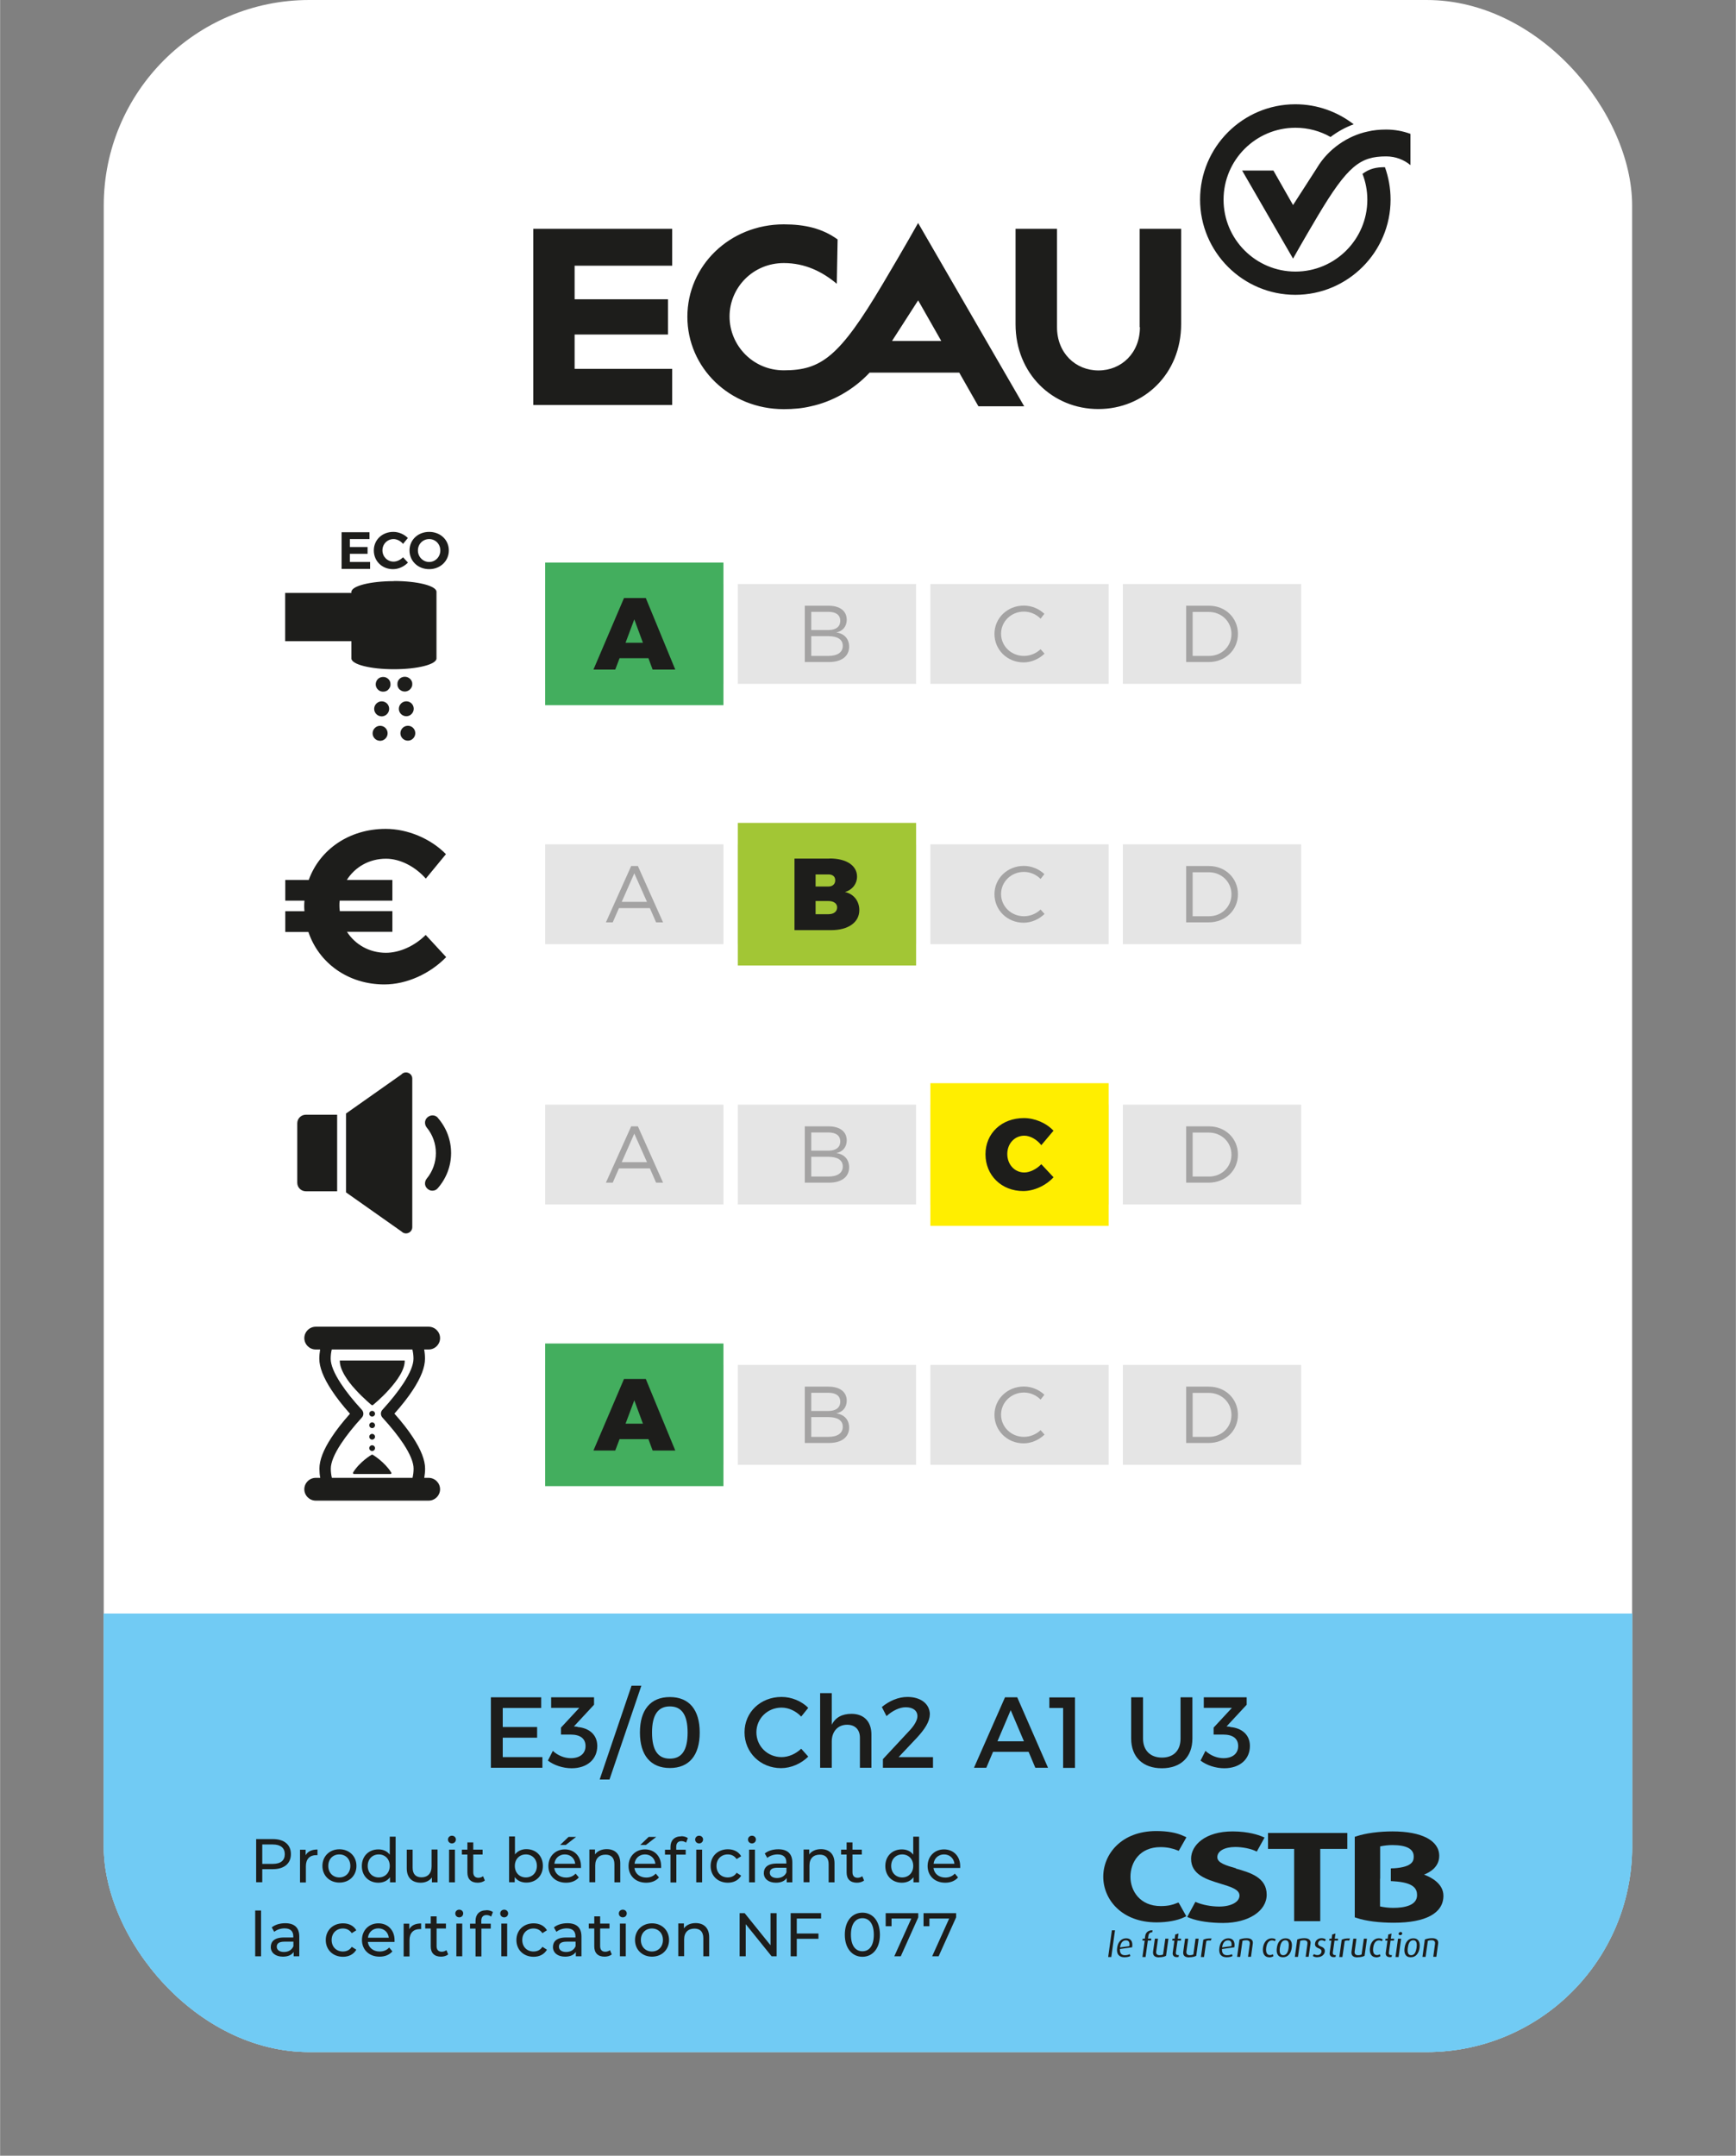 <?xml version="1.0" encoding="UTF-8"?>
<svg xmlns="http://www.w3.org/2000/svg" width="51.11mm" height="63.45mm" xmlns:xlink="http://www.w3.org/1999/xlink" viewBox="0 0 144.87 179.87">
  <rect x="0" y="0" width="144.87" height="179.87" fill="#808080" stroke="none"/>
  <defs>
    <style>
      .cls-1 {
        fill: #fff;
      }

      .cls-2 {
        fill: #a2c635;
      }

      .cls-3 {
        fill-rule: evenodd;
      }

      .cls-3, .cls-4 {
        fill: #1d1d1b;
      }

      .cls-5 {
        fill: #fe0;
      }

      .cls-6 {
        fill: #e5e5e5;
      }

      .cls-7 {
        fill: #71cbf4;
      }

      .cls-8 {
        fill: #a4a3a3;
      }

      .cls-9, .cls-10, .cls-11 {
        fill: none;
      }

      .cls-10 {
        clip-path: url(#clippath);
      }

      .cls-11 {
        clip-path: url(#clippath-1);
      }

      .cls-12 {
        fill: #43ae5e;
      }
    </style>
    <clipPath id="clippath">
      <rect id="masque-2" data-name="masque" class="cls-1" x="8.65" width="127.56" height="171.22" rx="17.15" ry="17.15"/>
    </clipPath>
    <clipPath id="clippath-1">
      <rect id="DÉCOUPE" class="cls-9" x="8.65" width="127.56" height="171.22" rx="17.15" ry="17.15"/>
    </clipPath>
  </defs>
  <g id="INVARIANTS_2" data-name="INVARIANTS 2">
    <g>
      <rect id="masque" class="cls-1" x="8.65" width="127.56" height="171.22" rx="17.15" ry="17.15"/>
      <g class="cls-10">
        <rect class="cls-7" x=".15" y="134.63" width="144.57" height="45.09"/>
      </g>
    </g>
  </g>
  <g id="PRINT">
    <g class="cls-11">
      <rect class="cls-7" y="134.63" width="144.87" height="45.24"/>
    </g>
  </g>
  <g id="INVARIANTS">
    <g>
      <path class="cls-4" d="m24.27,154.71c0,.78-.57,1.25-1.5,1.25h-.89v1.09h-.51v-3.6h1.4c.94,0,1.5.47,1.5,1.25Zm-.51,0c0-.51-.34-.81-1-.81h-.88v1.62h.88c.66,0,1-.29,1-.81Z"/>
      <path class="cls-4" d="m26.49,154.31v.48s-.08,0-.11,0c-.53,0-.86.32-.86.92v1.36h-.49v-2.73h.47v.46c.17-.32.51-.48.99-.48Z"/>
      <path class="cls-4" d="m26.9,155.69c0-.81.6-1.39,1.42-1.39s1.42.58,1.42,1.39-.6,1.39-1.42,1.39-1.42-.58-1.42-1.39Zm2.33,0c0-.58-.39-.96-.92-.96s-.92.38-.92.96.4.96.92.96.92-.38.92-.96Z"/>
      <path class="cls-4" d="m33.01,153.24v3.82h-.47v-.43c-.22.31-.57.46-.97.46-.8,0-1.38-.56-1.38-1.39s.58-1.39,1.38-1.39c.39,0,.73.14.95.44v-1.5h.49Zm-.49,2.45c0-.58-.4-.96-.92-.96s-.92.38-.92.96.4.96.92.96.92-.38.92-.96Z"/>
      <path class="cls-4" d="m36.51,154.33v2.73h-.47v-.41c-.2.28-.54.44-.93.44-.7,0-1.17-.39-1.17-1.19v-1.57h.49v1.51c0,.54.27.8.74.8.51,0,.84-.32.84-.91v-1.41h.49Z"/>
      <path class="cls-4" d="m37.38,153.49c0-.18.14-.32.33-.32s.33.14.33.31c0,.19-.14.33-.33.33s-.33-.14-.33-.32Zm.09.84h.49v2.73h-.49v-2.73Z"/>
      <path class="cls-4" d="m40.46,156.9c-.15.13-.38.19-.6.19-.55,0-.86-.3-.86-.85v-1.5h-.46v-.41h.46v-.6h.49v.6h.78v.41h-.78v1.48c0,.29.15.46.43.46.14,0,.28-.05.39-.13l.15.36Z"/>
      <path class="cls-4" d="m45.3,155.69c0,.83-.58,1.39-1.38,1.39-.4,0-.75-.15-.97-.46v.43h-.47v-3.82h.49v1.5c.23-.29.57-.44.95-.44.8,0,1.38.56,1.38,1.39Zm-.5,0c0-.58-.4-.96-.92-.96s-.92.38-.92.96.4.96.92.96.92-.38.92-.96Z"/>
      <path class="cls-4" d="m48.46,155.86h-2.21c.06.48.45.8.99.8.32,0,.59-.11.79-.33l.27.32c-.25.29-.62.44-1.07.44-.88,0-1.47-.58-1.47-1.39s.58-1.39,1.37-1.39,1.35.57,1.35,1.4c0,.04,0,.1,0,.15Zm-2.21-.35h1.75c-.05-.46-.4-.78-.87-.78s-.82.32-.87.78Zm.95-1.57h-.46l.7-.67h.63l-.86.67Z"/>
      <path class="cls-4" d="m51.76,155.49v1.57h-.49v-1.51c0-.54-.27-.8-.74-.8-.52,0-.86.31-.86.9v1.4h-.49v-2.73h.47v.41c.2-.28.55-.44.98-.44.66,0,1.13.38,1.13,1.18Z"/>
      <path class="cls-4" d="m55.15,155.86h-2.21c.06.48.45.8.99.8.32,0,.59-.11.79-.33l.27.32c-.25.29-.62.44-1.07.44-.88,0-1.47-.58-1.47-1.39s.58-1.39,1.37-1.39,1.35.57,1.35,1.4c0,.04,0,.1,0,.15Zm-2.21-.35h1.75c-.05-.46-.4-.78-.87-.78s-.82.32-.87.78Zm.95-1.57h-.46l.7-.67h.63l-.86.67Z"/>
      <path class="cls-4" d="m56.84,153.21c.21,0,.42.05.56.16l-.15.38c-.1-.08-.24-.13-.38-.13-.29,0-.44.17-.44.48v.24h.79v.41h-.78v2.32h-.49v-2.32h-.46v-.41h.46v-.24c0-.53.32-.88.9-.88Zm1.17.28c0-.18.14-.32.33-.32s.33.14.33.31c0,.19-.14.33-.33.33s-.33-.14-.33-.32Zm.09.84h.49v2.73h-.49v-2.73Z"/>
      <path class="cls-4" d="m59.3,155.69c0-.81.6-1.39,1.44-1.39.49,0,.89.2,1.11.58l-.38.24c-.18-.27-.44-.39-.74-.39-.53,0-.94.38-.94.96s.4.96.94.96c.3,0,.57-.12.74-.39l.38.24c-.22.38-.62.59-1.11.59-.84,0-1.44-.58-1.44-1.39Z"/>
      <path class="cls-4" d="m62.42,153.49c0-.18.14-.32.33-.32s.33.14.33.31c0,.19-.14.33-.33.33s-.33-.14-.33-.32Zm.09.84h.49v2.73h-.49v-2.73Z"/>
      <path class="cls-4" d="m66.12,155.41v1.65h-.47v-.36c-.17.25-.47.39-.9.39-.62,0-1.01-.33-1.01-.8,0-.44.28-.8,1.1-.8h.78v-.1c0-.42-.24-.66-.73-.66-.32,0-.65.11-.86.29l-.21-.37c.28-.23.69-.35,1.13-.35.75,0,1.17.36,1.17,1.11Zm-.49.81v-.38h-.76c-.49,0-.63.19-.63.42,0,.27.23.44.6.44s.66-.17.79-.48Z"/>
      <path class="cls-4" d="m69.64,155.49v1.57h-.49v-1.51c0-.54-.27-.8-.74-.8-.52,0-.86.31-.86.9v1.4h-.49v-2.73h.47v.41c.2-.28.55-.44.98-.44.66,0,1.13.38,1.13,1.18Z"/>
      <path class="cls-4" d="m72.11,156.9c-.15.13-.38.19-.6.19-.55,0-.86-.3-.86-.85v-1.5h-.46v-.41h.46v-.6h.49v.6h.78v.41h-.78v1.48c0,.29.15.46.43.46.14,0,.28-.05.39-.13l.15.36Z"/>
      <path class="cls-4" d="m76.7,153.24v3.82h-.47v-.43c-.22.31-.57.46-.97.46-.8,0-1.38-.56-1.38-1.39s.58-1.39,1.38-1.39c.39,0,.73.14.95.44v-1.5h.49Zm-.49,2.45c0-.58-.4-.96-.92-.96s-.92.38-.92.96.4.96.92.96.92-.38.92-.96Z"/>
      <path class="cls-4" d="m80.11,155.86h-2.21c.06.48.45.8.99.8.32,0,.59-.11.79-.33l.27.32c-.25.29-.62.44-1.07.44-.88,0-1.47-.58-1.47-1.39s.58-1.39,1.37-1.39,1.35.57,1.35,1.4c0,.04,0,.1,0,.15Zm-2.21-.35h1.75c-.05-.46-.4-.78-.87-.78s-.82.32-.87.78Z"/>
      <path class="cls-4" d="m21.29,159.41h.49v3.82h-.49v-3.82Z"/>
      <path class="cls-4" d="m24.97,161.58v1.65h-.47v-.36c-.17.25-.47.39-.9.39-.62,0-1.01-.33-1.01-.8,0-.44.28-.8,1.1-.8h.78v-.1c0-.42-.24-.66-.73-.66-.32,0-.65.11-.86.29l-.21-.37c.28-.23.69-.35,1.13-.35.75,0,1.17.36,1.17,1.11Zm-.49.81v-.38h-.76c-.49,0-.63.19-.63.42,0,.27.23.44.6.44s.66-.17.79-.48Z"/>
      <path class="cls-4" d="m27.18,161.87c0-.81.6-1.39,1.44-1.39.49,0,.89.2,1.11.58l-.38.24c-.18-.27-.44-.39-.74-.39-.53,0-.94.38-.94.96s.4.96.94.96c.3,0,.57-.12.74-.39l.38.24c-.22.38-.62.59-1.11.59-.84,0-1.44-.58-1.44-1.39Z"/>
      <path class="cls-4" d="m32.9,162.03h-2.21c.06.48.45.8.99.8.32,0,.59-.11.79-.33l.27.32c-.25.29-.62.44-1.07.44-.88,0-1.47-.58-1.47-1.39s.58-1.39,1.37-1.39,1.35.57,1.35,1.4c0,.04,0,.1,0,.15Zm-2.21-.35h1.75c-.05-.46-.4-.78-.87-.78s-.82.32-.87.78Z"/>
      <path class="cls-4" d="m35.14,160.48v.48s-.08,0-.11,0c-.53,0-.86.32-.86.92v1.36h-.49v-2.73h.47v.46c.17-.32.51-.48.99-.48Z"/>
      <path class="cls-4" d="m37.4,163.07c-.15.13-.38.19-.6.19-.55,0-.86-.3-.86-.85v-1.5h-.46v-.41h.46v-.6h.49v.6h.78v.41h-.78v1.48c0,.29.15.46.43.46.14,0,.28-.05.39-.13l.15.36Z"/>
      <path class="cls-4" d="m37.99,159.66c0-.18.14-.32.33-.32s.33.14.33.31c0,.19-.14.33-.33.33s-.33-.14-.33-.32Zm.09.84h.49v2.73h-.49v-2.73Z"/>
      <path class="cls-4" d="m40.57,159.38c.21,0,.42.05.56.16l-.15.38c-.1-.08-.24-.13-.38-.13-.29,0-.44.17-.44.48v.24h.79v.41h-.78v2.32h-.49v-2.32h-.46v-.41h.46v-.24c0-.53.32-.88.9-.88Zm1.17.28c0-.18.14-.32.33-.32s.33.14.33.31c0,.19-.14.33-.33.33s-.33-.14-.33-.32Zm.09.84h.49v2.73h-.49v-2.73Z"/>
      <path class="cls-4" d="m43.09,161.87c0-.81.6-1.39,1.44-1.39.49,0,.89.2,1.11.58l-.38.24c-.18-.27-.44-.39-.74-.39-.53,0-.94.38-.94.96s.4.96.94.96c.3,0,.57-.12.74-.39l.38.24c-.22.38-.62.59-1.11.59-.84,0-1.44-.58-1.44-1.39Z"/>
      <path class="cls-4" d="m48.52,161.58v1.65h-.47v-.36c-.17.25-.47.39-.9.39-.62,0-1.01-.33-1.01-.8,0-.44.28-.8,1.1-.8h.78v-.1c0-.42-.24-.66-.73-.66-.32,0-.65.11-.86.29l-.21-.37c.28-.23.69-.35,1.13-.35.75,0,1.17.36,1.17,1.11Zm-.49.81v-.38h-.76c-.49,0-.63.19-.63.42,0,.27.23.44.6.44s.66-.17.79-.48Z"/>
      <path class="cls-4" d="m51.05,163.07c-.15.13-.38.19-.6.19-.55,0-.86-.3-.86-.85v-1.5h-.46v-.41h.46v-.6h.49v.6h.78v.41h-.78v1.48c0,.29.15.46.43.46.14,0,.28-.05.39-.13l.15.36Z"/>
      <path class="cls-4" d="m51.64,159.66c0-.18.14-.32.33-.32s.33.14.33.31c0,.19-.14.33-.33.33s-.33-.14-.33-.32Zm.09.84h.49v2.73h-.49v-2.73Z"/>
      <path class="cls-4" d="m52.99,161.87c0-.81.6-1.39,1.42-1.39s1.42.58,1.42,1.39-.6,1.39-1.42,1.39-1.42-.58-1.42-1.39Zm2.33,0c0-.58-.39-.96-.92-.96s-.92.38-.92.96.4.96.92.96.92-.38.92-.96Z"/>
      <path class="cls-4" d="m59.18,161.66v1.57h-.49v-1.51c0-.54-.27-.8-.74-.8-.52,0-.86.31-.86.9v1.4h-.49v-2.73h.47v.41c.2-.28.55-.44.98-.44.66,0,1.13.38,1.13,1.18Z"/>
      <path class="cls-4" d="m64.81,159.63v3.6h-.42l-2.16-2.68v2.68h-.51v-3.6h.42l2.16,2.68v-2.68h.51Z"/>
      <path class="cls-4" d="m66.49,160.08v1.25h1.81v.44h-1.81v1.46h-.51v-3.6h2.54v.45h-2.03Z"/>
      <path class="cls-4" d="m70.5,161.43c0-1.17.63-1.84,1.47-1.84s1.46.67,1.46,1.84-.63,1.84-1.46,1.84-1.47-.67-1.47-1.84Zm2.42,0c0-.92-.39-1.38-.95-1.38s-.96.46-.96,1.38.39,1.38.96,1.38.95-.46.95-1.38Z"/>
      <path class="cls-4" d="m76.63,159.63v.35l-1.46,3.25h-.54l1.42-3.15h-1.65v.64h-.49v-1.09h2.71Z"/>
      <path class="cls-4" d="m79.79,159.63v.35l-1.46,3.25h-.54l1.42-3.15h-1.65v.64h-.49v-1.09h2.71Z"/>
    </g>
    <g id="Logo_CSTB" data-name="Logo CSTB">
      <path class="cls-4" d="m98.39,158.82l-.04-.08-.08.03-.11.04c-.29.12-.67.23-1.29.23-1.74,0-2.53-1.27-2.53-2.44,0-1.23.78-2.48,2.51-2.48.6,0,1.05.13,1.33.24l.11.04.08.03.04-.07.55-.97.05-.09-.1-.05-.14-.06c-.59-.28-1.35-.41-2.28-.41-2.9,0-4.42,1.92-4.42,3.81s1.53,3.81,4.45,3.81c.88,0,1.75-.16,2.26-.41l.13-.06.09-.04-.05-.09-.56-1Z"/>
      <path class="cls-4" d="m103.15,155.89c-.84-.24-1.56-.45-1.56-.93,0-.51.6-.85,1.5-.85.62,0,1.27.15,1.61.3l.11.05.08.03.04-.08.55-.99.05-.1-.1-.04-.14-.06c-.23-.09-1.08-.41-2.43-.41-2.27,0-3.46,1.14-3.46,2.28,0,1.34,1.3,1.73,2.45,2.08.85.26,1.59.48,1.59.99,0,.54-.7.92-1.7.92-.7,0-1.4-.16-1.78-.31l-.12-.05-.08-.03-.04.07-.59,1.09-.05.1.1.04.15.06c.65.25,1.67.4,2.74.4,2.11,0,3.64-.99,3.64-2.36,0-1.44-1.37-1.84-2.57-2.18"/>
      <polyline class="cls-4" points="112.34 152.94 112.2 152.94 105.92 152.94 105.82 152.94 105.82 153.04 105.82 154.17 105.82 154.27 105.92 154.27 108 154.27 108 160.2 108 160.3 108.1 160.3 110.08 160.3 110.18 160.3 110.18 160.2 110.18 154.27 112.34 154.27 112.44 154.27 112.44 154.17 112.44 153.04 112.44 152.94"/>
      <path class="cls-3" d="m118.83,156.42c.57-.22,1.28-.68,1.28-1.57,0-1.28-1.46-2.04-3.9-2.04-1.12,0-2.24.15-2.99.4l-.09.03-.07.02v6.72l.07.02.09.03c.76.26,1.89.4,3.1.4,2.67,0,4.14-.8,4.14-2.25,0-1.02-1.03-1.55-1.63-1.77m-3.65.35v-.62s0-1.69,0-2.08c.33-.07.68-.11,1.02-.11,1.18,0,1.78.32,1.78.95,0,.29,0,.89-1.69.99h-.13s-.09.01-.09.01v1.06h.09s.13.01.13.01c1.74.1,1.97.65,1.97,1.16,0,.87-1.08,1.06-1.99,1.06-.39,0-.77-.05-1.1-.12v-2.33Z"/>
      <polygon class="cls-3" points="92.48 163.29 92.79 161.06 93.05 161.06 92.74 163.29 92.48 163.29"/>
      <path class="cls-3" d="m93.46,162.62c-.02.35.13.52.41.52.18,0,.32-.04.41-.09l.05.16c-.11.06-.28.1-.5.1-.42,0-.68-.25-.6-.79.07-.52.38-.79.75-.79s.58.24.5.75l-1.03.14Zm.49-.72c-.23,0-.43.18-.48.59l.78-.11c.05-.35-.07-.48-.3-.48"/>
      <path class="cls-3" d="m95.79,161.92l-.19,1.37h-.26l.19-1.37h-.19l.02-.16h.18l.03-.22c.04-.3.26-.49.61-.48l-.02.16c-.16.01-.29.08-.32.29l-.04.24h.28l-.02.16h-.28Z"/>
      <path class="cls-3" d="m96.73,163.32c-.4,0-.54-.19-.5-.5l.15-1.06h.26l-.15,1.07c-.03.18.06.31.28.31.12,0,.22-.02.29-.06l.19-1.32h.26l-.2,1.43c-.13.07-.32.12-.58.12"/>
      <path class="cls-3" d="m98.21,163.3c-.29,0-.37-.2-.34-.38l.14-1h-.18l.02-.16h.18l.05-.35.27-.08-.06.43h.28l-.02.16h-.28l-.14.99c-.02.12.03.22.17.22h.08s-.02.15-.02.15c-.03,0-.08.02-.15.02"/>
      <path class="cls-3" d="m99.24,163.32c-.4,0-.54-.19-.49-.5l.15-1.06h.26l-.15,1.07c-.02.18.06.31.28.31.12,0,.21-.02.3-.06l.18-1.32h.26l-.2,1.43c-.13.07-.32.12-.58.12"/>
      <path class="cls-3" d="m101.04,161.93c-.13-.04-.28-.03-.37.03l-.19,1.33h-.26l.2-1.44c.17-.08.33-.12.7-.11l-.09.19Z"/>
      <path class="cls-3" d="m101.98,162.62c-.02.35.13.52.42.52.18,0,.32-.04.41-.09l.05.16c-.11.06-.28.1-.5.1-.42,0-.68-.25-.6-.79.07-.52.38-.79.75-.79s.58.24.5.75l-1.03.14Zm.49-.72c-.23,0-.43.18-.48.59l.78-.11c.05-.35-.07-.48-.3-.48"/>
      <path class="cls-3" d="m104.15,163.29l.15-1.1c.02-.14-.02-.3-.3-.3-.15,0-.22.02-.31.05l-.19,1.34h-.26l.2-1.45c.15-.06.34-.11.6-.11.45,0,.54.23.51.45l-.15,1.1h-.26Z"/>
      <path class="cls-3" d="m105.9,163.31c-.35,0-.56-.3-.5-.79.07-.5.37-.79.73-.79.2,0,.29.06.34.1l-.08.14s-.11-.07-.23-.07c-.29,0-.44.25-.49.61-.05.37.05.62.31.62.11,0,.19-.04.25-.07l.04.16c-.07.05-.2.1-.37.1"/>
      <path class="cls-3" d="m107.07,163.31c-.44,0-.58-.34-.51-.79.06-.46.3-.79.73-.79s.58.33.51.79c-.06.45-.3.79-.73.79m.2-1.42c-.31,0-.41.32-.46.63-.04.31-.02.62.28.62s.41-.31.45-.62c.04-.31.03-.63-.27-.63"/>
      <path class="cls-3" d="m108.96,163.29l.15-1.1c.02-.14-.02-.3-.29-.3-.15,0-.22.02-.31.05l-.19,1.34h-.26l.2-1.45c.15-.06.34-.11.6-.11.44,0,.54.23.51.45l-.16,1.1h-.26Z"/>
      <path class="cls-3" d="m109.95,163.31c-.17,0-.32-.04-.39-.11l.09-.16c.05.04.16.09.3.09.18,0,.31-.12.33-.27.02-.16-.06-.23-.22-.29-.3-.11-.34-.27-.31-.43.03-.23.25-.42.54-.42.16,0,.28.05.36.11l-.09.15s-.13-.09-.26-.09c-.17,0-.28.11-.3.24-.02.15.08.22.23.28.3.11.35.27.33.44-.03.24-.27.45-.6.45"/>
      <path class="cls-3" d="m111.31,163.3c-.29,0-.37-.19-.34-.38l.14-1h-.18l.02-.16h.18l.05-.35.27-.08-.06.43h.28l-.02.16h-.28l-.14.99c-.01.12.03.22.17.22h.08s-.02.15-.02.15c-.03,0-.08.02-.15.02"/>
      <path class="cls-3" d="m112.59,161.93c-.12-.04-.28-.03-.37.03l-.19,1.33h-.26l.2-1.44c.17-.08.32-.12.7-.11l-.09.19Z"/>
      <path class="cls-3" d="m113.29,163.32c-.4,0-.54-.19-.5-.5l.15-1.06h.26l-.15,1.07c-.02.18.06.31.28.31.13,0,.22-.02.3-.06l.19-1.32h.26l-.2,1.43c-.13.07-.32.12-.58.12"/>
      <path class="cls-3" d="m114.83,163.31c-.35,0-.57-.3-.5-.79.07-.5.37-.79.73-.79.19,0,.29.06.34.1l-.08.14s-.11-.07-.23-.07c-.29,0-.44.25-.49.61-.05.37.05.62.31.62.11,0,.19-.04.25-.07l.04.16c-.07.05-.2.1-.37.1"/>
      <path class="cls-3" d="m115.99,163.3c-.29,0-.37-.19-.34-.38l.14-1h-.18l.02-.16h.18l.05-.35.27-.08-.06.43h.28l-.02.16h-.28l-.14.99c-.02.12.03.22.17.22h.08s-.02.15-.02.15c-.03,0-.08.02-.15.02"/>
      <path class="cls-3" d="m116.86,161.47c-.09,0-.15-.06-.14-.13.01-.08.09-.14.17-.14s.14.06.13.14c0,.07-.09.13-.17.13m-.39,1.82l.21-1.53h.26l-.21,1.53h-.26Z"/>
      <path class="cls-3" d="m117.73,163.31c-.44,0-.58-.34-.51-.79.06-.46.3-.79.73-.79s.58.33.52.79c-.06.45-.3.79-.73.79m.2-1.42c-.31,0-.41.32-.45.63-.04.31-.02.62.28.62s.4-.31.45-.62c.04-.31.03-.63-.27-.63"/>
      <path class="cls-3" d="m119.61,163.29l.15-1.1c.02-.14-.02-.3-.29-.3-.15,0-.22.02-.31.05l-.19,1.34h-.26l.2-1.45c.15-.06.34-.11.6-.11.45,0,.54.23.51.45l-.15,1.1h-.26Z"/>
    </g>
    <g id="Logo_ECAU" data-name="Logo ECAU">
      <path class="cls-4" d="m44.5,19.09h11.59v3.08h-8.14v2.8h7.79v2.94h-7.79v2.87h8.14v3.01h-11.59v-14.69Zm50.63,8.21c0,2.16-1.55,3.61-3.46,3.61s-3.46-1.45-3.46-3.61v-8.21h-3.46v7.96c0,4.13,3.09,7.08,6.91,7.08s6.91-2.95,6.91-7.08v-7.96h-3.46v8.21Zm-18.51-8.69l8.85,15.29h-3.82l-1.6-2.81h-7.48c-1.36,1.46-3.16,2.44-4.9,2.81-.7.17-1.45.24-2.26.24-4.53,0-8.05-3.46-8.05-7.71s3.52-7.71,8.05-7.71c1.74,0,3.21.33,4.49,1.26l-.07,3.7c-1.21-1.02-2.66-1.73-4.42-1.73-2.59,0-4.53,2.06-4.53,4.46s1.94,4.49,4.53,4.49c3.13,0,4.65-1.14,8.25-7.2,1.92-3.23,2.96-5.1,2.96-5.1Zm1.93,9.84l-1.93-3.39-2.18,3.39h4.11Zm35.16-13.93c.26.67.4,1.39.4,2.14,0,3.31-2.69,6-6,6s-6-2.69-6-6,2.69-6,6-6c1.07,0,2.07.28,2.93.77.59-.45,1.25-.81,1.93-1.06-1.35-1.04-3.03-1.67-4.87-1.67-4.39,0-7.95,3.57-7.95,7.95s3.57,7.95,7.95,7.95,7.95-3.57,7.95-7.95c0-.95-.17-1.86-.47-2.7-.74,0-1.29.12-1.88.56Zm1.98-3.71c-.56,0-1.08.05-1.57.17-1.61.34-3.27,1.43-4.22,3.04l-1.99,3.09-1.64-2.88h-2.61l4.25,7.35s.72-1.3,2.05-3.54c2.5-4.2,3.55-4.99,5.72-4.99.79,0,1.49.28,2.03.73v-2.61c-.63-.23-1.31-.36-2.03-.36Z"/>
    </g>
    <g id="PICTOS">
      <path class="cls-4" d="m33.36,57.55c-.06-.05-.11-.12-.14-.19-.04-.07-.06-.16-.06-.24,0-.08,0-.16.03-.24.02-.08.07-.15.12-.21.22-.25.63-.27.88-.05.07.05.11.12.15.19.04.07.06.16.06.23,0,.08,0,.17-.03.24-.03.08-.07.15-.13.21-.1.12-.27.2-.42.21-.17.01-.33-.04-.45-.15Zm-1.86-.86c-.11.13-.16.29-.15.46.01.16.1.32.22.42.12.11.29.15.45.14.17-.01.33-.09.42-.22.11-.12.16-.29.14-.45-.01-.17-.09-.32-.22-.42-.25-.21-.67-.17-.87.08Zm2.49,3.87c-.34.02-.6.32-.58.66.02.34.32.6.66.58s.6-.32.58-.66h0c-.02-.35-.32-.61-.66-.58Zm-2.24,0c-.34-.02-.64.25-.66.59-.02.34.24.64.59.66.03,0,.06,0,.09,0,.3-.03.55-.27.57-.59h0c.02-.35-.24-.64-.59-.66Zm2.19-.8c.34-.02.6-.32.58-.66h0c-.02-.35-.32-.61-.66-.58-.34.02-.6.32-.58.66.02.34.32.6.66.58Zm-2.06-1.24c-.34-.02-.64.25-.66.59-.02.34.24.64.59.66.03,0,.06,0,.09,0,.3-.03.55-.27.57-.59h0c.02-.35-.24-.64-.59-.66Zm.99-10.03c-1.96,0-3.55.4-3.55.9v.08h-5.53v4.03h5.53v1.44c0,.5,1.59.9,3.55.9s3.55-.4,3.55-.9v-5.56c0-.5-1.59-.9-3.55-.9Zm-1.99-1.6h-1.69v-.68h1.48v-.57h-1.48v-.66h1.64v-.57h-2.33v3.06h2.38v-.57Zm1.92.6c.45,0,.91-.21,1.24-.55l-.41-.44c-.22.22-.52.36-.79.36-.52,0-.93-.41-.93-.94s.41-.94.93-.94c.28,0,.59.16.79.4l.4-.49c-.3-.31-.76-.51-1.21-.51-.93,0-1.63.66-1.63,1.55s.69,1.56,1.6,1.56Zm4.65-1.56c0,.88-.71,1.56-1.64,1.56s-1.64-.67-1.64-1.56.71-1.55,1.64-1.55,1.64.66,1.64,1.55Zm-.71,0c0-.54-.41-.95-.93-.95s-.94.41-.94.95.43.96.94.96.93-.42.93-.96Z"/>
      <path class="cls-4" d="m35.77,123.31h-.37c.04-.25.07-.51.07-.77,0-.7-.34-1.58-1.01-2.6-.4-.62-.92-1.28-1.55-1.99.62-.7,1.15-1.37,1.55-1.99.67-1.02,1-1.89,1-2.59,0-.26-.02-.52-.07-.77h.38c.25,0,.49-.1.67-.28.18-.18.28-.42.28-.67,0-.52-.43-.95-.95-.95h-9.43c-.25,0-.49.1-.67.28-.18.18-.28.42-.28.67,0,.52.43.95.95.95h.37c-.04.25-.07.51-.07.77,0,.7.34,1.58,1.01,2.6.4.62.92,1.28,1.55,1.99-.62.7-1.15,1.37-1.55,1.99-.67,1.02-1,1.89-1,2.59,0,.26.02.52.07.77h-.38c-.25,0-.49.1-.67.28-.18.18-.28.42-.28.67,0,.52.43.95.95.95h9.43c.25,0,.49-.1.67-.28.18-.18.28-.42.28-.67,0-.52-.43-.95-.95-.95Zm-1.35,0h-6.73c-.06-.25-.09-.51-.09-.77,0-.51.29-1.22.85-2.07.44-.67,1.02-1.4,1.74-2.19.17-.18.17-.46,0-.65-.72-.78-1.31-1.52-1.75-2.19-.56-.85-.85-1.56-.85-2.07,0-.26.03-.52.09-.77h6.73c.06.25.09.51.09.77,0,.51-.29,1.22-.85,2.07-.44.67-1.02,1.4-1.74,2.19-.17.18-.17.46,0,.65.72.79,1.31,1.52,1.75,2.19.56.85.85,1.56.85,2.07,0,.26-.03.52-.09.77Zm-1.77-.45s.02.06,0,.09c-.01.03-.04.04-.07.04h-3.05s-.06-.02-.07-.04c-.01-.03-.01-.06,0-.09.55-.89,1.51-1.46,1.55-1.48.01,0,.03-.01.04-.01s.03,0,.04.01c.04.02,1,.6,1.55,1.48Zm-1.65-5.63s-.67-.55-1.32-1.26c-.39-.42-.69-.82-.91-1.19-.28-.47-.42-.88-.42-1.23,0,0,0-.02,0-.03h5.42s0,.02,0,.03c0,.35-.14.77-.42,1.23-.22.37-.53.77-.91,1.19-.65.72-1.32,1.26-1.32,1.26-.03.03-.08.03-.11,0Zm.29.73c0,.13-.11.24-.24.24s-.24-.11-.24-.24.11-.24.24-.24.24.11.24.24Zm0,2.87c0,.13-.11.24-.24.24s-.24-.11-.24-.24.11-.24.24-.24.24.11.24.24Zm0-1.91c0,.13-.11.24-.24.24s-.24-.11-.24-.24.11-.24.24-.24.24.11.24.24Zm0,.96c0,.13-.11.24-.24.24s-.24-.11-.24-.24.11-.24.24-.24.24.11.24.24Z"/>
      <path class="cls-4" d="m25.52,93.01h2.61v6.39h-2.61c-.4,0-.72-.32-.72-.72v-4.95c0-.4.32-.72.72-.72Zm11.02.26c-.19-.22-.51-.27-.78-.11-.15.09-.26.24-.29.41-.03.18.02.36.13.5.5.6.77,1.36.77,2.14s-.27,1.54-.77,2.14c-.11.14-.16.32-.13.5.03.17.14.32.31.42.1.06.2.08.3.08.17,0,.34-.07.45-.21.71-.81,1.11-1.85,1.11-2.93s-.39-2.12-1.11-2.94Zm-3.03-3.63l-4.64,3.27v6.58l4.64,3.27c.33.33.89.09.89-.37v-12.39c0-.46-.56-.69-.89-.37Z"/>
      <path class="cls-4" d="m35.52,78.01c-.91.91-2.17,1.49-3.32,1.49-1.38,0-2.57-.69-3.25-1.75h3.79v-1.73h-4.39c-.02-.15-.03-.3-.03-.45,0-.14,0-.28.02-.42h4.4v-1.73h-3.8c.68-1.08,1.87-1.77,3.27-1.77,1.18,0,2.44.66,3.32,1.66l1.68-2.04c-1.26-1.29-3.19-2.11-5.03-2.11-3.05,0-5.51,1.73-6.42,4.26h-1.96v1.73h1.6c-.01.15-.02.3-.02.46,0,.14.01.28.02.42h-1.6v1.73h1.93c.87,2.59,3.31,4.38,6.34,4.38,1.86,0,3.81-.89,5.16-2.28l-1.7-1.84Z"/>
    </g>
  </g>
  <g id="Notation">
    <g>
      <path class="cls-4" d="m41.95,142.51v1.59h2.87v.89h-2.87v1.62h3.31v.89h-4.3v-5.88h4.2v.89h-3.21Z"/>
      <path class="cls-4" d="m48.19,144.1c.98.08,1.65.65,1.65,1.58,0,1.1-.83,1.86-2.14,1.86-.72,0-1.48-.25-1.98-.64l.41-.81c.42.39.97.61,1.5.61.78,0,1.23-.4,1.23-1.01,0-.64-.46-.96-1.24-.96h-.81v-.58l1.53-1.65h-2.35v-.88h3.58v.62l-1.68,1.81.3.03Z"/>
      <path class="cls-4" d="m50.04,148.48l2.66-7.83h.82l-2.66,7.83h-.82Z"/>
      <path class="cls-4" d="m58.39,144.56c0,1.91-.89,2.96-2.49,2.96s-2.5-1.06-2.5-2.96.89-2.96,2.5-2.96,2.49,1.06,2.49,2.96Zm-3.98,0c0,1.49.5,2.18,1.49,2.18s1.48-.7,1.48-2.18-.5-2.18-1.48-2.18-1.49.69-1.49,2.18Z"/>
      <path class="cls-4" d="m67.44,142.51l-.58.72c-.43-.46-1.04-.75-1.64-.75-1.17,0-2.1.91-2.1,2.06s.92,2.07,2.1,2.07c.59,0,1.19-.27,1.64-.7l.59.66c-.6.59-1.44.96-2.27.96-1.72,0-3.05-1.3-3.05-2.99s1.35-2.95,3.09-2.95c.83,0,1.66.34,2.23.91Z"/>
      <path class="cls-4" d="m72.72,144.72v2.78h-.96v-2.51c0-.67-.4-1.08-1.07-1.08-.8,0-1.28.6-1.28,1.39v2.2h-.97v-6.23h.97v2.64c.32-.63.89-.91,1.65-.91,1.04,0,1.66.65,1.66,1.72Z"/>
      <path class="cls-4" d="m77.59,143.06c0,.6-.45,1.26-1.07,1.93l-1.53,1.62h2.87v.89h-4.18v-.72l2.17-2.33c.43-.44.71-.91.71-1.25,0-.47-.37-.75-.98-.75-.51,0-1.11.29-1.6.74l-.39-.76c.64-.52,1.38-.84,2.14-.84,1.11,0,1.87.58,1.87,1.48Z"/>
      <path class="cls-4" d="m82.87,146.17l-.56,1.33h-1.03l2.59-5.88h1.02l2.57,5.88h-1.06l-.56-1.33h-2.96Zm1.48-3.49l-1.11,2.61h2.21l-1.11-2.61Z"/>
      <path class="cls-4" d="m88.72,147.5v-4.99h-1.15v-.88h2.14v5.88h-.99Z"/>
      <path class="cls-4" d="m99.51,145.06c0,1.54-.96,2.48-2.55,2.48s-2.56-.94-2.56-2.48v-3.44h.99v3.44c0,.99.61,1.59,1.58,1.59s1.55-.59,1.55-1.59v-3.44h.99v3.44Z"/>
      <path class="cls-4" d="m102.66,144.1c.98.08,1.65.65,1.65,1.58,0,1.1-.83,1.86-2.14,1.86-.72,0-1.48-.25-1.98-.64l.41-.81c.42.39.97.61,1.5.61.78,0,1.23-.4,1.23-1.01,0-.64-.46-.96-1.24-.96h-.81v-.58l1.53-1.65h-2.35v-.88h3.58v.62l-1.68,1.81.3.03Z"/>
    </g>
  </g>
  <g id="_ÉCHELLES_SCORE" data-name="ÉCHELLES SCORE">
    <g id="_ÉCHELLE_4" data-name="ÉCHELLE 4">
      <g>
        <rect class="cls-6" x="45.49" y="113.89" width="14.88" height="8.33"/>
        <path class="cls-8" d="m51.65,119.21l-.52,1.19h-.57l2.11-4.7h.56l2.1,4.7h-.58l-.52-1.19h-2.56Zm1.28-2.9l-1.05,2.38h2.11l-1.06-2.38Z"/>
      </g>
      <g>
        <rect class="cls-6" x="61.57" y="113.89" width="14.88" height="8.33"/>
        <path class="cls-8" d="m69.14,115.7c.95,0,1.52.44,1.52,1.17,0,.55-.32.95-.87,1.06.68.1,1.07.54,1.07,1.19,0,.8-.63,1.28-1.69,1.28h-2.01v-4.7h1.98Zm-1.44,2.03h1.42c.63,0,1-.27,1-.77s-.37-.75-1-.75h-1.42v1.51Zm0,2.16h1.42c.77,0,1.21-.3,1.21-.84s-.44-.81-1.21-.81h-1.42v1.65Z"/>
      </g>
      <g>
        <rect class="cls-6" x="77.64" y="113.89" width="14.88" height="8.33"/>
        <path class="cls-8" d="m87.16,116.37l-.32.41c-.36-.37-.87-.59-1.39-.59-1.06,0-1.91.82-1.91,1.85s.85,1.85,1.91,1.85c.52,0,1.02-.21,1.39-.56l.33.37c-.46.44-1.09.73-1.75.73-1.36,0-2.43-1.05-2.43-2.38s1.09-2.36,2.45-2.36c.64,0,1.27.26,1.72.69Z"/>
      </g>
      <g>
        <rect class="cls-6" x="93.71" y="113.89" width="14.88" height="8.33"/>
        <path class="cls-8" d="m100.89,115.7c1.37,0,2.42,1.01,2.42,2.35s-1.05,2.35-2.44,2.35h-1.88v-4.7h1.9Zm-1.36,4.19h1.37c1.05,0,1.87-.79,1.87-1.83s-.83-1.84-1.89-1.84h-1.35v3.67Z"/>
      </g>
    </g>
    <g>
      <rect class="cls-12" x="45.49" y="112.1" width="14.88" height="11.9"/>
      <path class="cls-4" d="m51.7,120.08l-.36.95h-1.82l2.55-5.97h1.82l2.46,5.97h-1.89l-.35-.95h-2.41Zm1.23-3.24l-.73,1.95h1.45l-.72-1.95Z"/>
    </g>
    <g id="_ÉCHELLE_3" data-name="ÉCHELLE 3">
      <g>
        <rect class="cls-6" x="45.49" y="92.17" width="14.88" height="8.33"/>
        <path class="cls-8" d="m51.65,97.49l-.52,1.19h-.57l2.11-4.7h.56l2.1,4.7h-.58l-.52-1.19h-2.56Zm1.28-2.9l-1.05,2.38h2.11l-1.06-2.38Z"/>
      </g>
      <g>
        <rect class="cls-6" x="61.57" y="92.17" width="14.88" height="8.33"/>
        <path class="cls-8" d="m69.14,93.98c.95,0,1.52.44,1.52,1.17,0,.55-.32.95-.87,1.06.68.1,1.07.54,1.07,1.19,0,.8-.63,1.28-1.69,1.28h-2.01v-4.7h1.98Zm-1.44,2.03h1.42c.63,0,1-.27,1-.77s-.37-.75-1-.75h-1.42v1.51Zm0,2.16h1.42c.77,0,1.21-.3,1.21-.84s-.44-.81-1.21-.81h-1.42v1.65Z"/>
      </g>
      <g>
        <rect class="cls-6" x="77.64" y="92.17" width="14.88" height="8.33"/>
        <path class="cls-8" d="m87.16,94.65l-.32.41c-.36-.37-.87-.59-1.39-.59-1.06,0-1.91.82-1.91,1.85s.85,1.85,1.91,1.85c.52,0,1.02-.21,1.39-.56l.33.37c-.46.44-1.09.73-1.75.73-1.36,0-2.43-1.05-2.43-2.38s1.09-2.36,2.45-2.36c.64,0,1.27.26,1.72.69Z"/>
      </g>
      <g>
        <rect class="cls-6" x="93.71" y="92.17" width="14.88" height="8.33"/>
        <path class="cls-8" d="m100.89,93.98c1.37,0,2.42,1.01,2.42,2.35s-1.05,2.35-2.44,2.35h-1.88v-4.7h1.9Zm-1.36,4.19h1.37c1.05,0,1.87-.79,1.87-1.83s-.83-1.84-1.89-1.84h-1.35v3.67Z"/>
      </g>
    </g>
    <g>
      <rect class="cls-5" x="77.64" y="90.38" width="14.88" height="11.9"/>
      <path class="cls-4" d="m87.92,94.34l-1.02,1.21c-.38-.48-.93-.79-1.42-.79-.81,0-1.42.66-1.42,1.53s.61,1.54,1.42,1.54c.46,0,1.01-.27,1.42-.69l1.02,1.09c-.65.7-1.63,1.15-2.53,1.15-1.81,0-3.15-1.31-3.15-3.07s1.36-3.02,3.21-3.02c.9,0,1.87.41,2.47,1.06Z"/>
    </g>
    <g id="_ÉCHELLE_2" data-name="ÉCHELLE 2">
      <g>
        <rect class="cls-6" x="45.49" y="70.45" width="14.88" height="8.33"/>
        <path class="cls-8" d="m51.65,75.77l-.52,1.19h-.57l2.11-4.7h.56l2.1,4.7h-.58l-.52-1.19h-2.56Zm1.28-2.9l-1.05,2.38h2.11l-1.06-2.38Z"/>
      </g>
      <g>
        <rect class="cls-6" x="61.57" y="70.45" width="14.88" height="8.33"/>
        <path class="cls-8" d="m69.14,72.26c.95,0,1.52.44,1.52,1.17,0,.55-.32.95-.87,1.06.68.1,1.07.54,1.07,1.19,0,.8-.63,1.28-1.69,1.28h-2.01v-4.7h1.98Zm-1.44,2.03h1.42c.63,0,1-.27,1-.77s-.37-.75-1-.75h-1.42v1.51Zm0,2.16h1.42c.77,0,1.21-.3,1.21-.84s-.44-.81-1.21-.81h-1.42v1.65Z"/>
      </g>
      <g>
        <rect class="cls-6" x="77.64" y="70.45" width="14.88" height="8.33"/>
        <path class="cls-8" d="m87.16,72.93l-.32.41c-.36-.37-.87-.59-1.39-.59-1.06,0-1.91.82-1.91,1.85s.85,1.85,1.91,1.85c.52,0,1.02-.21,1.39-.56l.33.37c-.46.44-1.09.73-1.75.73-1.36,0-2.43-1.05-2.43-2.38s1.09-2.36,2.45-2.36c.64,0,1.27.26,1.72.69Z"/>
      </g>
      <g>
        <rect class="cls-6" x="93.71" y="70.45" width="14.88" height="8.33"/>
        <path class="cls-8" d="m100.89,72.26c1.37,0,2.42,1.01,2.42,2.35s-1.05,2.35-2.44,2.35h-1.88v-4.7h1.9Zm-1.36,4.19h1.37c1.05,0,1.87-.79,1.87-1.83s-.83-1.84-1.89-1.84h-1.35v3.67Z"/>
      </g>
    </g>
    <g>
      <rect class="cls-2" x="61.57" y="68.66" width="14.88" height="11.9"/>
      <path class="cls-4" d="m69.23,71.63c1.4,0,2.29.59,2.29,1.51,0,.6-.39,1.11-1.01,1.29.73.15,1.2.75,1.2,1.51,0,1.02-.92,1.67-2.35,1.67h-3.06v-5.97h2.93Zm-1.17,2.34h1.07c.35,0,.57-.2.57-.52s-.22-.49-.57-.49h-1.07v1.01Zm0,2.31h1.07c.45,0,.73-.22.73-.57,0-.32-.28-.53-.73-.53h-1.07v1.1Z"/>
    </g>
    <g id="_ÉCHELLE_1" data-name="ÉCHELLE 1">
      <g>
        <rect class="cls-6" x="45.49" y="48.73" width="14.88" height="8.33"/>
        <path class="cls-8" d="m51.65,54.05l-.52,1.19h-.57l2.11-4.7h.56l2.1,4.7h-.58l-.52-1.19h-2.56Zm1.28-2.9l-1.05,2.38h2.11l-1.06-2.38Z"/>
      </g>
      <g>
        <rect class="cls-6" x="61.57" y="48.73" width="14.88" height="8.33"/>
        <path class="cls-8" d="m69.14,50.54c.95,0,1.52.44,1.52,1.17,0,.55-.32.95-.87,1.06.68.1,1.07.54,1.07,1.19,0,.8-.63,1.28-1.69,1.28h-2.01v-4.7h1.98Zm-1.44,2.03h1.42c.63,0,1-.27,1-.77s-.37-.75-1-.75h-1.42v1.51Zm0,2.16h1.42c.77,0,1.21-.3,1.21-.84s-.44-.81-1.21-.81h-1.42v1.65Z"/>
      </g>
      <g>
        <rect class="cls-6" x="77.64" y="48.73" width="14.88" height="8.33"/>
        <path class="cls-8" d="m87.16,51.21l-.32.41c-.36-.37-.87-.59-1.39-.59-1.06,0-1.91.82-1.91,1.85s.85,1.85,1.91,1.85c.52,0,1.02-.21,1.39-.56l.33.37c-.46.44-1.09.73-1.75.73-1.36,0-2.43-1.05-2.43-2.38s1.09-2.36,2.45-2.36c.64,0,1.27.26,1.72.69Z"/>
      </g>
      <g>
        <rect class="cls-6" x="93.71" y="48.73" width="14.88" height="8.33"/>
        <path class="cls-8" d="m100.89,50.54c1.37,0,2.42,1.01,2.42,2.35s-1.05,2.35-2.44,2.35h-1.88v-4.7h1.9Zm-1.36,4.19h1.37c1.05,0,1.87-.79,1.87-1.83s-.83-1.84-1.89-1.84h-1.35v3.67Z"/>
      </g>
    </g>
    <g>
      <rect class="cls-12" x="45.49" y="46.94" width="14.88" height="11.9"/>
      <path class="cls-4" d="m51.7,54.92l-.36.95h-1.82l2.55-5.97h1.82l2.46,5.97h-1.89l-.35-.95h-2.41Zm1.23-3.24l-.73,1.95h1.45l-.72-1.95Z"/>
    </g>
  </g>
</svg>